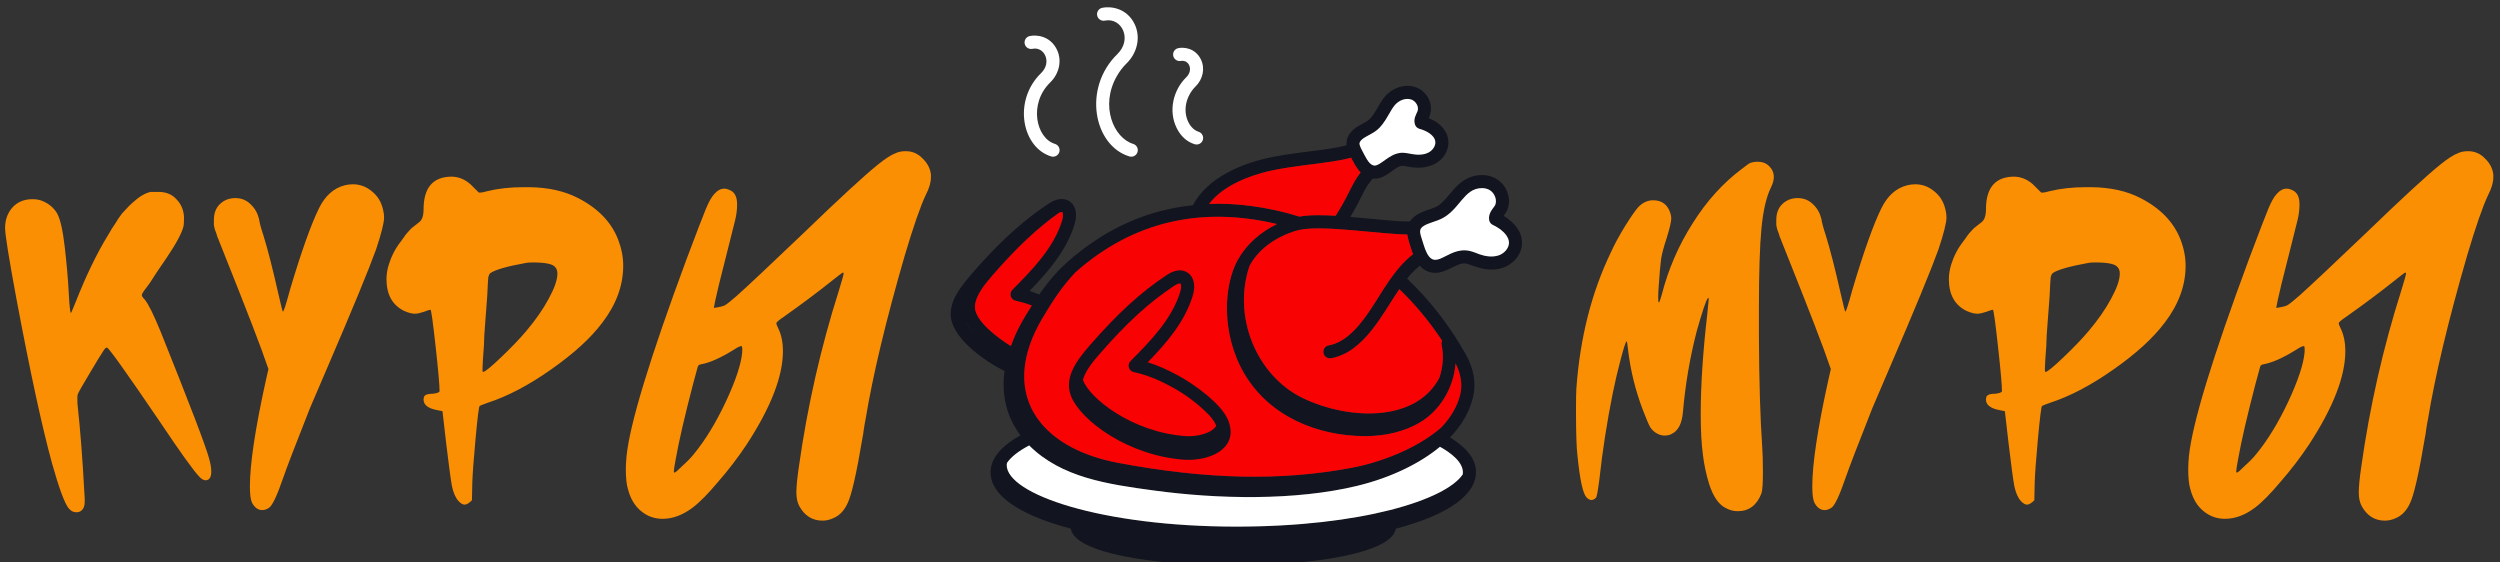 <?xml version="1.0" encoding="UTF-8"?> <svg xmlns="http://www.w3.org/2000/svg" width="200" height="45" viewBox="0 0 200 45" fill="none"><rect x="0" y="0" width="200" height="45" fill="#333333" stroke="none"/><g clip-path="url(#clip0_19_10)"><path d="M120.288 17.267C120.296 17.257 120.303 17.248 120.31 17.239C120.358 17.175 120.406 17.111 120.451 17.042C120.717 16.628 120.791 16.114 120.658 15.596C120.229 13.918 118.219 13.522 116.849 14.614C116.493 14.901 116.221 15.231 115.957 15.549C115.014 16.69 114.878 16.53 113.962 16.889C113.499 17.059 113.07 17.302 112.8 17.711C111.611 17.727 111.012 17.603 108.025 17.354C109.117 15.541 109.021 15.201 109.824 14.287C110.422 14.347 110.881 14.041 111.356 13.692C112.034 13.192 112.08 13.217 112.81 13.36C115.888 13.896 117.105 10.578 114.3 9.451C114.816 8.365 114.136 7.267 113.226 6.968C112.411 6.695 111.442 6.988 110.815 7.701C110.554 8.003 110.37 8.327 110.193 8.64C109.581 9.72 109.434 9.639 108.717 10.053C108.099 10.409 107.662 10.913 107.73 11.623C106.126 12.054 103.426 12.165 101.216 12.684C99.566 13.08 96.648 14.088 95.433 16.418C91.801 16.801 88.473 18.227 85.338 21.007C84.693 21.579 83.92 22.431 83.137 23.56C82.88 23.459 82.622 23.352 82.366 23.273C83.773 21.828 85.309 20.083 85.962 17.96C86.47 16.3 85.296 15.551 84.233 16.098C84.101 16.156 83.975 16.236 83.839 16.324C81.251 18.046 79.311 20.102 77.747 21.894C76.999 22.789 76.09 23.823 76.055 25.067C75.993 26.955 78.687 28.839 80.365 29.685C80.08 31.625 80.573 33.409 81.632 34.828C80.323 35.553 79.028 36.674 79.275 38.144C79.567 39.952 82.09 41.346 85.666 42.293C86.237 46.211 111.065 46.211 111.662 42.3C113.735 41.751 117.081 40.621 117.906 38.635C118.518 37.079 117.435 35.861 116 34.997C116.87 34.097 117.545 33.028 117.841 31.785C118.11 30.653 117.906 29.48 117.236 28.302C115.956 26.031 114.346 23.965 112.568 22.289C112.826 21.97 113.048 21.7 113.585 21.258C113.929 21.641 114.342 21.828 114.813 21.828C115.747 21.828 116.542 21.034 117.183 21.071C117.651 21.091 118.82 21.893 120.229 21.42C121.092 21.126 121.709 20.368 121.761 19.535C121.762 19.533 121.762 19.531 121.762 19.53C121.809 18.672 121.266 17.849 120.288 17.267ZM108.823 11.31C108.902 11.19 109.034 11.079 109.24 10.96C110.005 10.514 110.341 10.5 111.104 9.156C111.106 9.152 111.108 9.148 111.111 9.143C111.268 8.867 111.416 8.606 111.604 8.389C111.941 8.006 112.471 7.819 112.897 7.961C113.258 8.08 113.55 8.541 113.395 8.91C113.309 9.135 113.036 9.519 113.204 9.981C113.262 10.141 113.395 10.263 113.56 10.307C114.105 10.453 114.762 10.807 114.823 11.325C114.863 11.639 114.643 12.002 114.302 12.19C113.882 12.421 113.356 12.392 112.991 12.329C112.307 12.196 112.178 12.211 112.001 12.234C111.087 12.343 110.425 13.29 109.923 13.245C109.919 13.245 109.819 13.211 109.815 13.211C109.465 13.082 109.184 12.439 109.009 12.116C109.004 12.108 109 12.1 108.996 12.092C108.941 11.989 108.884 11.883 108.834 11.762C108.716 11.502 108.757 11.407 108.823 11.31ZM101.457 13.703C103.592 13.2 106.423 13.079 108.088 12.614C108.25 12.918 108.51 13.453 108.851 13.796C108.127 14.696 107.891 15.663 106.849 17.262C106.032 17.207 104.759 17.173 103.953 17.328C101.466 16.546 98.808 16.22 96.727 16.314C97.904 14.761 100.136 14.02 101.457 13.703ZM84.972 16.973C85.043 17.012 85.073 17.289 84.962 17.653C84.284 19.856 82.533 21.622 80.988 23.18C80.698 23.471 80.844 23.973 81.248 24.06C81.685 24.155 82.114 24.28 82.546 24.439C81.835 25.557 81.306 26.465 80.871 27.683C79.884 27.078 77.95 25.664 77.995 24.522C78.025 23.624 78.87 22.644 79.43 21.994C81.381 19.765 82.962 18.279 84.708 17.032C84.807 16.985 84.884 16.965 84.929 16.965C84.949 16.965 84.963 16.968 84.972 16.973ZM77.221 25.645C77.383 25.972 77.616 26.306 77.923 26.649C77.686 26.389 77.444 26.131 77.221 25.645ZM117.021 37.947C115.673 39.985 108.921 42.129 98.914 42.129C88.084 42.129 80.537 39.532 80.537 37.202C80.537 37.147 80.548 37.09 80.559 37.034C80.559 37.033 80.559 37.033 80.559 37.032C80.879 36.56 81.478 36.084 82.334 35.635C84.914 38.215 88.66 38.743 92.295 39.237C97.426 39.935 103.612 40.065 108.565 38.87C111.45 38.172 113.725 36.967 115.197 35.742C116.027 36.203 117.157 37.009 117.021 37.947ZM116.822 31.543C116.596 32.491 116.076 33.379 115.302 34.197C113.258 35.971 110.257 37.03 108.102 37.43C102.472 38.487 96.544 38.359 89.448 37.029C83.004 35.814 79.919 31.357 83.371 25.498C84.121 24.228 84.964 22.901 86.037 21.788C90.654 17.692 96.125 16.489 102.162 17.923C100.861 18.55 99.741 19.51 99.032 20.771C97.91 22.759 97.638 26.668 99.563 29.923C101.558 33.298 105.377 34.891 109.238 34.891C110.957 34.891 112.446 34.462 113.504 33.849C115.192 32.889 116.287 31.046 116.448 29.077C116.873 29.927 117.009 30.757 116.822 31.543ZM109.693 24.684C108.877 25.921 107.754 27.374 106.298 27.632C105.723 27.734 105.721 28.574 106.32 28.658C106.343 28.661 106.365 28.671 106.389 28.671C106.419 28.671 106.45 28.668 106.481 28.662C109.13 28.193 110.614 25.072 111.946 23.134C113.196 24.327 114.356 25.725 115.368 27.254C115.325 27.351 115.302 27.458 115.325 27.569C115.511 28.472 115.443 29.375 115.139 30.246C113.223 33.834 107.834 33.578 104.232 31.852C100.496 30.038 98.594 25.317 99.956 21.29C101.2 18.912 104.12 18.341 104.041 18.379C105.932 18.001 110.475 18.745 112.579 18.758C112.627 19.133 112.949 20.088 113.044 20.334C111.542 21.51 110.666 23.22 109.693 24.684ZM119.893 20.429C119.335 20.616 118.731 20.478 118.32 20.328C117.944 20.184 117.605 20.041 117.233 20.025C115.504 19.962 114.636 22.077 113.87 19.514C113.554 18.433 113.263 18.215 114.67 17.749C114.856 17.687 115.043 17.624 115.22 17.544C116.775 16.855 117.065 15.05 118.556 15.05C118.771 15.05 118.977 15.098 119.153 15.194C119.587 15.431 119.824 16.083 119.574 16.471C119.417 16.712 119.042 17.077 119.132 17.607C119.161 17.776 119.27 17.92 119.425 17.993C120.072 18.297 120.75 18.844 120.716 19.471C120.69 19.873 120.343 20.276 119.893 20.429Z" fill="#12151F"></path><path d="M116.822 31.543C116.596 32.491 116.076 33.379 115.302 34.197C113.258 35.971 110.257 37.03 108.102 37.43C102.472 38.487 96.544 38.359 89.448 37.029C83.004 35.814 79.919 31.357 83.371 25.498C84.121 24.228 84.964 22.901 86.037 21.788C90.654 17.692 96.125 16.489 102.162 17.923C100.861 18.55 99.741 19.51 99.032 20.771C97.91 22.759 97.638 26.668 99.563 29.923C101.558 33.298 105.377 34.891 109.238 34.891C110.957 34.891 112.446 34.462 113.504 33.849C115.192 32.889 116.287 31.046 116.448 29.077C116.873 29.927 117.009 30.757 116.822 31.543Z" fill="#F90203"></path><path d="M109.693 24.684C108.877 25.921 107.754 27.374 106.298 27.632C105.723 27.734 105.721 28.574 106.32 28.658C106.343 28.661 106.365 28.671 106.389 28.671C106.419 28.671 106.45 28.668 106.481 28.662C109.13 28.193 110.614 25.072 111.946 23.134C113.196 24.327 114.356 25.725 115.368 27.254C115.325 27.351 115.302 27.458 115.325 27.569C115.511 28.472 115.443 29.375 115.139 30.246C113.223 33.834 107.834 33.578 104.232 31.852C100.496 30.038 98.594 25.317 99.956 21.29C101.2 18.912 104.12 18.341 104.041 18.379C105.932 18.001 110.475 18.745 112.579 18.758C112.627 19.133 112.949 20.088 113.044 20.334C111.542 21.51 110.666 23.22 109.693 24.684Z" fill="#F90203"></path><path d="M101.457 13.703C103.592 13.2 106.423 13.079 108.088 12.614C108.25 12.918 108.51 13.453 108.851 13.796C108.127 14.696 107.891 15.663 106.849 17.262C106.032 17.207 104.759 17.173 103.953 17.328C101.466 16.546 98.808 16.22 96.727 16.314C97.904 14.761 100.136 14.02 101.457 13.703Z" fill="#F90203"></path><path d="M84.972 16.973C85.043 17.012 85.073 17.289 84.962 17.653C84.284 19.856 82.533 21.622 80.988 23.18C80.698 23.471 80.844 23.973 81.248 24.06C81.685 24.155 82.114 24.28 82.546 24.439C81.835 25.557 81.306 26.465 80.871 27.683C79.884 27.078 77.95 25.664 77.995 24.522C78.025 23.624 78.87 22.644 79.43 21.994C81.381 19.765 82.962 18.279 84.708 17.032C84.807 16.985 84.884 16.965 84.929 16.965C84.949 16.965 84.963 16.968 84.972 16.973Z" fill="#F90203"></path><path d="M119.893 20.429C119.335 20.616 118.731 20.478 118.32 20.328C117.944 20.184 117.605 20.041 117.233 20.025C115.504 19.962 114.636 22.077 113.87 19.514C113.554 18.433 113.263 18.215 114.67 17.749C114.856 17.687 115.043 17.624 115.22 17.544C116.775 16.855 117.065 15.05 118.556 15.05C118.771 15.05 118.977 15.098 119.153 15.194C119.587 15.431 119.824 16.083 119.574 16.471C119.417 16.712 119.042 17.077 119.132 17.607C119.161 17.776 119.27 17.92 119.425 17.993C120.072 18.297 120.75 18.844 120.716 19.471C120.69 19.873 120.343 20.276 119.893 20.429Z" fill="white"></path><path d="M108.823 11.31C108.902 11.19 109.034 11.079 109.24 10.96C110.005 10.514 110.341 10.5 111.104 9.156L111.111 9.143C111.268 8.867 111.416 8.606 111.604 8.389C111.941 8.006 112.471 7.819 112.897 7.961C113.258 8.08 113.55 8.541 113.395 8.91C113.309 9.135 113.036 9.519 113.204 9.981C113.262 10.141 113.395 10.263 113.56 10.307C114.105 10.453 114.762 10.807 114.823 11.325C114.863 11.639 114.643 12.002 114.302 12.19C113.882 12.421 113.356 12.392 112.991 12.329C112.307 12.196 112.178 12.211 112.001 12.234C111.087 12.343 110.425 13.29 109.923 13.245C109.919 13.245 109.819 13.211 109.815 13.211C109.465 13.082 109.184 12.439 109.009 12.116L108.996 12.092C108.941 11.989 108.884 11.883 108.834 11.762C108.716 11.502 108.757 11.407 108.823 11.31Z" fill="white"></path><path d="M117.021 37.947C115.673 39.985 108.921 42.129 98.914 42.129C88.084 42.129 80.537 39.532 80.537 37.202C80.537 37.147 80.548 37.09 80.559 37.034L80.559 37.032C80.879 36.56 81.478 36.084 82.334 35.635C84.914 38.215 88.66 38.743 92.295 39.237C97.426 39.935 103.612 40.065 108.565 38.87C111.45 38.172 113.725 36.967 115.197 35.742C116.027 36.203 117.157 37.009 117.021 37.947Z" fill="white"></path><path d="M90.35 12.514C90.619 12.597 90.918 12.445 91.002 12.164C91.086 11.887 90.929 11.596 90.653 11.512C89.096 11.04 87.984 8.473 89.346 6.092C89.568 5.702 89.829 5.36 90.122 5.075C91.004 4.213 91.265 2.949 90.769 1.927C90.119 0.59 88.787 0.493 88.171 0.626C87.891 0.688 87.715 0.964 87.774 1.245C87.834 1.526 88.112 1.71 88.392 1.649C89.732 1.379 90.613 3.134 89.391 4.325C86.587 7.061 87.505 11.654 90.35 12.514Z" fill="white"></path><path d="M98.367 33.96C98.367 33.96 98.367 33.96 98.367 33.96C98.329 33.822 98.282 33.68 98.214 33.529C97.645 32.26 95.562 30.749 94.209 30.018C93.349 29.553 92.583 29.22 91.819 28.981C93.269 27.492 94.758 25.801 95.418 23.669C95.685 22.806 95.499 22.078 94.932 21.767C94.251 21.393 93.53 21.875 93.293 22.033C91.231 23.407 89.411 25.072 87.207 27.6C86.126 28.839 85.078 30.222 85.705 31.742C86.476 33.621 90.222 36.472 94.782 36.781C96.818 36.883 98.898 35.909 98.367 33.961C98.367 33.961 98.367 33.96 98.367 33.96ZM87.996 28.288C90.135 25.834 91.894 24.224 93.873 22.904C94.165 22.71 94.314 22.676 94.381 22.676C94.41 22.676 94.425 22.683 94.429 22.684C94.499 22.723 94.529 22.999 94.417 23.36C93.738 25.56 91.986 27.328 90.441 28.889C90.306 29.024 90.257 29.222 90.311 29.405C90.365 29.588 90.515 29.727 90.701 29.768C91.693 29.984 92.592 30.335 93.711 30.939C94.726 31.487 95.655 32.165 96.472 32.953C96.827 33.294 97.127 33.617 97.299 34.059C96.982 34.636 95.829 34.951 94.854 34.89C90.514 34.582 87.102 31.797 86.634 30.381C86.852 29.606 87.523 28.83 87.996 28.288Z" fill="#12151F"></path><path d="M84.093 12.514C84.362 12.597 84.66 12.445 84.745 12.164C84.829 11.887 84.672 11.596 84.396 11.512C82.891 11.057 82.266 8.304 84.02 6.592C84.754 5.877 84.968 4.824 84.555 3.974C84.01 2.85 82.892 2.769 82.374 2.884C82.092 2.947 81.915 3.226 81.977 3.508C82.038 3.79 82.317 3.965 82.601 3.906C83.523 3.704 84.192 4.963 83.29 5.843C80.987 8.092 81.788 11.817 84.093 12.514Z" fill="white"></path><path d="M94.135 10.245C94.462 10.905 94.96 11.352 95.577 11.539C95.846 11.623 96.145 11.471 96.229 11.19C96.313 10.913 96.156 10.621 95.88 10.537C95.053 10.287 94.422 8.856 95.194 7.506C95.322 7.282 95.472 7.086 95.638 6.924C96.242 6.334 96.417 5.465 96.075 4.76C95.621 3.826 94.687 3.758 94.254 3.853C93.976 3.915 93.802 4.188 93.859 4.468C93.916 4.747 94.195 4.928 94.472 4.876C95.134 4.763 95.488 5.606 94.907 6.175C93.857 7.197 93.453 8.866 94.135 10.245Z" fill="white"></path><path d="M0.407 18.233C0.407 17.593 0.601 17.05 0.989 16.604C1.396 16.158 1.93 15.935 2.589 15.935C2.938 15.935 3.229 15.993 3.462 16.109C3.947 16.323 4.315 16.642 4.567 17.069C4.819 17.515 5.023 18.407 5.178 19.745C5.333 21.084 5.44 22.305 5.498 23.411C5.556 24.497 5.615 25.04 5.673 25.04C5.692 25.04 5.818 24.749 6.051 24.167C6.885 22.053 7.748 20.269 8.64 18.815C8.718 18.698 8.815 18.533 8.931 18.32C9.067 18.107 9.164 17.961 9.222 17.884C9.28 17.787 9.358 17.661 9.455 17.506C9.571 17.331 9.668 17.195 9.746 17.098C9.843 17.001 9.959 16.875 10.095 16.72C10.23 16.565 10.386 16.41 10.56 16.255C11.103 15.75 11.598 15.45 12.044 15.353C12.063 15.353 12.102 15.353 12.16 15.353C12.238 15.353 12.325 15.353 12.422 15.353C12.538 15.353 12.626 15.353 12.684 15.353C13.285 15.353 13.76 15.547 14.109 15.935C14.478 16.303 14.681 16.768 14.72 17.331C14.72 17.699 14.71 17.942 14.691 18.058C14.575 18.601 14.109 19.474 13.295 20.676C12.655 21.607 12.315 22.111 12.277 22.189C12.141 22.422 11.947 22.703 11.695 23.033C11.462 23.324 11.346 23.518 11.346 23.615C11.346 23.692 11.423 23.808 11.578 23.964C11.869 24.313 12.296 25.176 12.858 26.553C15.186 32.352 16.475 35.726 16.727 36.676C16.844 37.084 16.902 37.433 16.902 37.724C16.902 38.189 16.747 38.422 16.436 38.422C16.281 38.422 16.107 38.315 15.913 38.102C15.428 37.578 14.4 36.143 12.829 33.796C10.114 29.801 8.689 27.804 8.553 27.804C8.475 27.804 8.388 27.881 8.291 28.036C8.155 28.23 7.787 28.831 7.186 29.84C6.584 30.849 6.264 31.411 6.226 31.527C6.187 31.644 6.177 31.896 6.196 32.284C6.429 34.436 6.613 36.822 6.749 39.44C6.769 39.634 6.778 39.847 6.778 40.08C6.778 40.274 6.759 40.429 6.72 40.545C6.604 40.836 6.4 40.982 6.109 40.982C5.857 40.982 5.644 40.865 5.469 40.633C5.139 40.187 4.703 38.994 4.16 37.055C3.365 34.165 2.415 29.772 1.309 23.876C0.708 20.638 0.407 18.756 0.407 18.233ZM27.556 14.829C27.788 14.771 28.011 14.742 28.225 14.742C28.787 14.742 29.291 14.926 29.737 15.295C30.203 15.663 30.503 16.148 30.639 16.749C30.697 16.962 30.727 17.176 30.727 17.389C30.727 17.816 30.513 18.669 30.087 19.949C29.524 21.52 28.196 24.739 26.101 29.607L24.792 32.662C23.628 35.61 22.92 37.452 22.668 38.189C22.164 39.663 21.776 40.478 21.505 40.633C21.33 40.749 21.156 40.807 20.981 40.807C20.651 40.807 20.38 40.613 20.166 40.225C20.05 39.993 19.992 39.556 19.992 38.916C19.992 37.113 20.419 34.281 21.272 30.422L21.476 29.52L21.359 29.2C20.952 27.959 19.74 24.817 17.723 19.775C17.684 19.658 17.626 19.513 17.548 19.338C17.49 19.164 17.442 19.047 17.403 18.989C17.383 18.912 17.354 18.815 17.316 18.698C17.277 18.582 17.248 18.504 17.228 18.465C17.209 18.427 17.189 18.369 17.17 18.291C17.151 18.213 17.141 18.165 17.141 18.145C17.141 18.107 17.131 18.058 17.112 18C17.112 17.922 17.112 17.855 17.112 17.796C17.112 17.738 17.112 17.67 17.112 17.593C17.112 17.05 17.277 16.623 17.607 16.313C17.936 16.003 18.343 15.847 18.828 15.847C19.313 15.847 19.72 16.012 20.05 16.342C20.38 16.652 20.603 17.04 20.719 17.506C20.758 17.796 20.874 18.233 21.068 18.815C21.417 19.939 21.815 21.491 22.261 23.469C22.474 24.4 22.591 24.875 22.61 24.895L22.639 24.924C22.697 24.924 22.882 24.352 23.192 23.207C24.103 20.143 24.879 17.961 25.519 16.662C26.004 15.673 26.683 15.062 27.556 14.829ZM44.417 21.375C44.242 21.122 43.651 20.996 42.642 20.996C42.39 20.996 42.216 21.006 42.119 21.026C40.606 21.297 39.646 21.569 39.239 21.84C39.161 21.898 39.103 22.015 39.064 22.189C39.045 22.344 39.016 22.849 38.977 23.702C38.958 24.032 38.909 24.672 38.831 25.622C38.754 26.572 38.715 27.241 38.715 27.629C38.715 27.648 38.705 27.784 38.686 28.036C38.667 28.269 38.647 28.541 38.628 28.851C38.608 29.142 38.599 29.365 38.599 29.52C38.599 29.656 38.608 29.733 38.628 29.753H38.657C38.793 29.753 39.268 29.365 40.082 28.589C40.897 27.813 41.566 27.115 42.09 26.495C42.846 25.602 43.447 24.739 43.893 23.905C44.359 23.052 44.592 22.383 44.592 21.898C44.592 21.666 44.533 21.491 44.417 21.375ZM33.886 16.749C33.886 15.004 34.642 14.131 36.155 14.131C36.795 14.15 37.358 14.422 37.842 14.945L38.279 15.382C38.337 15.44 38.57 15.411 38.977 15.295C39.85 15.081 40.819 14.975 41.886 14.975H42.352C43.864 14.994 45.164 15.285 46.25 15.847C47.84 16.662 48.907 17.767 49.45 19.164C49.721 19.862 49.857 20.56 49.857 21.258C49.857 22.829 49.304 24.342 48.199 25.796C47.268 27.038 45.901 28.288 44.097 29.549C42.313 30.81 40.616 31.702 39.006 32.225C38.618 32.361 38.405 32.449 38.366 32.487C38.308 32.545 38.201 33.408 38.046 35.076C37.891 36.744 37.804 37.937 37.784 38.655L37.755 40.022C37.522 40.255 37.328 40.371 37.173 40.371C37.018 40.371 36.853 40.274 36.679 40.08C36.446 39.828 36.272 39.43 36.155 38.887C36.058 38.364 35.903 37.21 35.69 35.425L35.399 32.895L34.962 32.807C34.245 32.672 33.886 32.39 33.886 31.964C33.886 31.789 33.934 31.673 34.032 31.615C34.148 31.537 34.352 31.498 34.642 31.498C34.972 31.459 35.147 31.392 35.166 31.295C35.166 30.81 35.059 29.607 34.846 27.687C34.633 25.748 34.497 24.778 34.439 24.778C34.381 24.778 34.196 24.836 33.886 24.953C33.595 25.05 33.362 25.098 33.188 25.098C32.955 25.098 32.664 25.021 32.315 24.866C31.384 24.4 30.919 23.556 30.919 22.335C30.919 21.966 30.977 21.588 31.093 21.2C31.307 20.502 31.627 19.881 32.053 19.338C32.092 19.28 32.17 19.173 32.286 19.018C32.402 18.844 32.48 18.737 32.519 18.698C32.577 18.64 32.654 18.553 32.752 18.436C32.868 18.301 32.984 18.194 33.101 18.116C33.217 18.019 33.353 17.913 33.508 17.796C33.76 17.622 33.886 17.273 33.886 16.749ZM59.376 28.182C59.395 27.852 59.376 27.687 59.317 27.687C59.201 27.687 58.997 27.784 58.706 27.978C57.64 28.638 56.767 29.026 56.088 29.142C55.953 29.161 55.865 29.219 55.827 29.316C55.807 29.394 55.681 29.859 55.448 30.713C54.77 33.312 54.304 35.328 54.052 36.764C53.955 37.268 53.907 37.588 53.907 37.724C53.907 37.782 53.926 37.811 53.965 37.811C54.023 37.811 54.236 37.627 54.605 37.258C54.992 36.909 55.293 36.599 55.507 36.327C56.418 35.222 57.271 33.825 58.066 32.138C58.862 30.431 59.298 29.113 59.376 28.182ZM71.681 12.24C71.894 12.143 72.156 12.095 72.466 12.095C72.99 12.095 73.436 12.289 73.805 12.676C74.192 13.045 74.416 13.472 74.474 13.956V14.189C74.474 14.596 74.338 15.062 74.067 15.585C73.64 16.478 73.077 18.097 72.379 20.444C70.867 25.661 69.819 30.044 69.237 33.593C69.237 33.612 69.218 33.709 69.179 33.884C69.16 34.039 69.131 34.223 69.092 34.436C69.073 34.63 69.043 34.815 69.005 34.989C68.52 37.898 68.112 39.673 67.783 40.313C67.511 40.875 67.143 41.253 66.677 41.447C66.386 41.583 66.096 41.651 65.805 41.651C64.99 41.651 64.37 41.263 63.943 40.487C63.788 40.196 63.71 39.828 63.71 39.382C63.71 38.936 63.778 38.247 63.914 37.316C64.593 32.507 65.659 27.813 67.114 23.236C67.366 22.422 67.492 21.966 67.492 21.869C67.492 21.83 67.472 21.811 67.434 21.811H67.405C67.385 21.811 67.046 22.073 66.386 22.596C65.339 23.43 64.117 24.342 62.721 25.331C62.314 25.602 62.11 25.777 62.11 25.855C62.11 25.932 62.159 26.068 62.256 26.262C62.508 26.766 62.634 27.377 62.634 28.095C62.634 30.111 61.664 32.604 59.725 35.571C59.026 36.618 58.27 37.607 57.456 38.538C56.66 39.489 55.982 40.177 55.419 40.604C54.624 41.205 53.819 41.505 53.005 41.505C52.345 41.505 51.763 41.292 51.259 40.865C50.774 40.458 50.435 39.886 50.241 39.149C50.125 38.781 50.066 38.238 50.066 37.52C50.066 37.248 50.086 36.899 50.125 36.473C50.396 33.874 51.996 28.628 54.925 20.735C55.72 18.621 56.234 17.282 56.467 16.72C56.699 16.158 56.922 15.76 57.136 15.527C57.388 15.236 57.659 15.091 57.95 15.091C58.086 15.091 58.251 15.139 58.445 15.236C58.794 15.411 58.968 15.779 58.968 16.342C58.968 16.749 58.92 17.156 58.823 17.564C58.803 17.641 58.648 18.262 58.357 19.425C58.066 20.589 57.785 21.704 57.514 22.771C57.262 23.838 57.126 24.458 57.106 24.633C57.533 24.575 57.824 24.507 57.979 24.429C58.154 24.332 58.483 24.07 58.968 23.644C59.919 22.79 61.693 21.122 64.292 18.64C67.123 15.905 69.102 14.082 70.227 13.171C70.828 12.686 71.312 12.376 71.681 12.24Z" fill="#FB8F04"></path><path d="M140.044 13.025C140.218 12.967 140.393 12.938 140.568 12.938C140.897 12.938 141.159 13.006 141.353 13.142C141.721 13.413 141.906 13.753 141.906 14.16C141.906 14.412 141.828 14.693 141.673 15.004C141.304 15.76 141.052 16.846 140.917 18.262C140.781 19.658 140.713 21.821 140.713 24.749V26.931C140.732 30.558 140.82 33.486 140.975 35.716C141.014 36.24 141.033 36.928 141.033 37.782C141.033 38.674 140.994 39.236 140.917 39.469C140.548 40.419 139.918 40.895 139.026 40.895C138.696 40.895 138.386 40.817 138.095 40.662C137.513 40.39 137.057 39.741 136.728 38.713C136.495 37.956 136.33 37.181 136.233 36.386C136.117 35.513 136.058 34.427 136.058 33.127C136.058 30.819 136.233 28.153 136.582 25.127C136.66 24.352 136.698 23.954 136.698 23.935C136.698 23.818 136.669 23.799 136.611 23.876C136.475 24.051 136.184 24.924 135.738 26.495C135.195 28.589 134.827 30.752 134.633 32.982C134.555 33.874 134.264 34.446 133.76 34.698C133.605 34.795 133.411 34.844 133.178 34.844C132.965 34.844 132.771 34.795 132.597 34.698C132.364 34.582 132.17 34.407 132.015 34.175C131.879 33.922 131.685 33.467 131.433 32.807C130.832 31.236 130.434 29.617 130.24 27.949C130.201 27.523 130.163 27.309 130.124 27.309C130.066 27.309 129.911 27.784 129.658 28.735C129.406 29.685 129.193 30.596 129.018 31.469C128.553 33.777 128.194 36.095 127.942 38.422C127.826 39.295 127.738 39.76 127.68 39.818C127.428 40.07 127.176 40.061 126.924 39.789C126.633 39.498 126.391 38.383 126.197 36.444C126.119 35.843 126.08 34.621 126.08 32.778C126.08 31.925 126.09 31.363 126.109 31.091C126.4 27.038 127.321 23.401 128.873 20.182C129.164 19.542 129.542 18.844 130.008 18.087C130.492 17.311 130.851 16.798 131.084 16.546C131.433 16.196 131.821 16.022 132.248 16.022C132.965 16.022 133.431 16.381 133.644 17.098C133.683 17.253 133.702 17.379 133.702 17.476C133.702 17.729 133.576 18.262 133.324 19.076C133.111 19.716 132.965 20.259 132.888 20.706C132.829 21.151 132.761 21.937 132.684 23.062C132.664 23.295 132.655 23.556 132.655 23.847C132.655 24.08 132.674 24.196 132.713 24.196C132.752 24.196 132.829 23.983 132.946 23.556C133.469 21.52 134.294 19.619 135.418 17.855C136.543 16.07 137.862 14.616 139.375 13.491C139.743 13.2 139.966 13.045 140.044 13.025ZM152.547 14.829C152.779 14.771 153.002 14.742 153.216 14.742C153.778 14.742 154.282 14.926 154.728 15.295C155.194 15.663 155.494 16.148 155.63 16.749C155.688 16.962 155.718 17.176 155.718 17.389C155.718 17.816 155.504 18.669 155.078 19.949C154.515 21.52 153.187 24.739 151.092 29.607L149.783 32.662C148.619 35.61 147.911 37.452 147.659 38.189C147.155 39.663 146.767 40.478 146.496 40.633C146.321 40.749 146.147 40.807 145.972 40.807C145.642 40.807 145.371 40.613 145.158 40.225C145.041 39.993 144.983 39.556 144.983 38.916C144.983 37.113 145.41 34.281 146.263 30.422L146.467 29.52L146.35 29.2C145.943 27.959 144.731 24.817 142.714 19.775C142.675 19.658 142.617 19.513 142.539 19.338C142.481 19.164 142.433 19.047 142.394 18.989C142.374 18.912 142.345 18.815 142.307 18.698C142.268 18.582 142.239 18.504 142.219 18.465C142.2 18.427 142.181 18.369 142.161 18.291C142.142 18.213 142.132 18.165 142.132 18.145C142.132 18.107 142.122 18.058 142.103 18C142.103 17.922 142.103 17.855 142.103 17.796C142.103 17.738 142.103 17.67 142.103 17.593C142.103 17.05 142.268 16.623 142.598 16.313C142.927 16.003 143.334 15.847 143.819 15.847C144.304 15.847 144.711 16.012 145.041 16.342C145.371 16.652 145.594 17.04 145.71 17.506C145.749 17.796 145.865 18.233 146.059 18.815C146.408 19.939 146.806 21.491 147.252 23.469C147.465 24.4 147.582 24.875 147.601 24.895L147.63 24.924C147.688 24.924 147.873 24.352 148.183 23.207C149.094 20.143 149.87 17.961 150.51 16.662C150.995 15.673 151.674 15.062 152.547 14.829ZM169.408 21.375C169.233 21.122 168.642 20.996 167.633 20.996C167.381 20.996 167.207 21.006 167.11 21.026C165.597 21.297 164.637 21.569 164.23 21.84C164.152 21.898 164.094 22.015 164.055 22.189C164.036 22.344 164.007 22.849 163.968 23.702C163.949 24.032 163.9 24.672 163.823 25.622C163.745 26.572 163.706 27.241 163.706 27.629C163.706 27.648 163.696 27.784 163.677 28.036C163.658 28.269 163.638 28.541 163.619 28.851C163.599 29.142 163.59 29.365 163.59 29.52C163.59 29.656 163.599 29.733 163.619 29.753H163.648C163.784 29.753 164.259 29.365 165.073 28.589C165.888 27.813 166.557 27.115 167.081 26.495C167.837 25.602 168.438 24.739 168.884 23.905C169.35 23.052 169.583 22.383 169.583 21.898C169.583 21.666 169.524 21.491 169.408 21.375ZM158.877 16.749C158.877 15.004 159.633 14.131 161.146 14.131C161.786 14.15 162.349 14.422 162.833 14.945L163.27 15.382C163.328 15.44 163.561 15.411 163.968 15.295C164.841 15.081 165.81 14.975 166.877 14.975H167.343C168.855 14.994 170.155 15.285 171.241 15.847C172.831 16.662 173.898 17.767 174.441 19.164C174.712 19.862 174.848 20.56 174.848 21.258C174.848 22.829 174.295 24.342 173.19 25.796C172.259 27.038 170.892 28.288 169.088 29.549C167.304 30.81 165.607 31.702 163.997 32.225C163.609 32.361 163.396 32.449 163.357 32.487C163.299 32.545 163.192 33.408 163.037 35.076C162.882 36.744 162.795 37.937 162.775 38.655L162.746 40.022C162.513 40.255 162.319 40.371 162.164 40.371C162.009 40.371 161.844 40.274 161.67 40.08C161.437 39.828 161.263 39.43 161.146 38.887C161.049 38.364 160.894 37.21 160.681 35.425L160.39 32.895L159.953 32.807C159.236 32.672 158.877 32.39 158.877 31.964C158.877 31.789 158.926 31.673 159.023 31.615C159.139 31.537 159.343 31.498 159.633 31.498C159.963 31.459 160.138 31.392 160.157 31.295C160.157 30.81 160.05 29.607 159.837 27.687C159.624 25.748 159.488 24.778 159.43 24.778C159.372 24.778 159.187 24.836 158.877 24.953C158.586 25.05 158.353 25.098 158.179 25.098C157.946 25.098 157.655 25.021 157.306 24.866C156.375 24.4 155.91 23.556 155.91 22.335C155.91 21.966 155.968 21.588 156.084 21.2C156.298 20.502 156.618 19.881 157.044 19.338C157.083 19.28 157.161 19.173 157.277 19.018C157.393 18.844 157.471 18.737 157.51 18.698C157.568 18.64 157.646 18.553 157.743 18.436C157.859 18.301 157.975 18.194 158.092 18.116C158.208 18.019 158.344 17.913 158.499 17.796C158.751 17.622 158.877 17.273 158.877 16.749ZM184.367 28.182C184.386 27.852 184.367 27.687 184.308 27.687C184.192 27.687 183.988 27.784 183.698 27.978C182.631 28.638 181.758 29.026 181.079 29.142C180.944 29.161 180.856 29.219 180.818 29.316C180.798 29.394 180.672 29.859 180.439 30.713C179.761 33.312 179.295 35.328 179.043 36.764C178.946 37.268 178.898 37.588 178.898 37.724C178.898 37.782 178.917 37.811 178.956 37.811C179.014 37.811 179.227 37.627 179.596 37.258C179.984 36.909 180.284 36.599 180.498 36.327C181.409 35.222 182.262 33.825 183.058 32.138C183.853 30.431 184.289 29.113 184.367 28.182ZM196.672 12.24C196.885 12.143 197.147 12.095 197.458 12.095C197.981 12.095 198.427 12.289 198.796 12.676C199.184 13.045 199.407 13.472 199.465 13.956V14.189C199.465 14.596 199.329 15.062 199.058 15.585C198.631 16.478 198.068 18.097 197.37 20.444C195.858 25.661 194.81 30.044 194.228 33.593C194.228 33.612 194.209 33.709 194.17 33.884C194.151 34.039 194.122 34.223 194.083 34.436C194.064 34.63 194.034 34.815 193.996 34.989C193.511 37.898 193.104 39.673 192.774 40.313C192.502 40.875 192.134 41.253 191.668 41.447C191.378 41.583 191.087 41.651 190.796 41.651C189.981 41.651 189.361 41.263 188.934 40.487C188.779 40.196 188.701 39.828 188.701 39.382C188.701 38.936 188.769 38.247 188.905 37.316C189.584 32.507 190.65 27.813 192.105 23.236C192.357 22.422 192.483 21.966 192.483 21.869C192.483 21.83 192.464 21.811 192.425 21.811H192.396C192.376 21.811 192.037 22.073 191.378 22.596C190.33 23.43 189.108 24.342 187.712 25.331C187.305 25.602 187.101 25.777 187.101 25.855C187.101 25.932 187.15 26.068 187.247 26.262C187.499 26.766 187.625 27.377 187.625 28.095C187.625 30.111 186.655 32.604 184.716 35.571C184.018 36.618 183.261 37.607 182.447 38.538C181.651 39.489 180.973 40.177 180.41 40.604C179.615 41.205 178.81 41.505 177.996 41.505C177.336 41.505 176.754 41.292 176.25 40.865C175.765 40.458 175.426 39.886 175.232 39.149C175.116 38.781 175.058 38.238 175.058 37.52C175.058 37.248 175.077 36.899 175.116 36.473C175.387 33.874 176.987 28.628 179.916 20.735C180.711 18.621 181.225 17.282 181.458 16.72C181.69 16.158 181.913 15.76 182.127 15.527C182.379 15.236 182.65 15.091 182.941 15.091C183.077 15.091 183.242 15.139 183.436 15.236C183.785 15.411 183.959 15.779 183.959 16.342C183.959 16.749 183.911 17.156 183.814 17.564C183.794 17.641 183.639 18.262 183.348 19.425C183.058 20.589 182.776 21.704 182.505 22.771C182.253 23.838 182.117 24.458 182.098 24.633C182.524 24.575 182.815 24.507 182.97 24.429C183.145 24.332 183.474 24.07 183.959 23.644C184.91 22.79 186.684 21.122 189.283 18.64C192.114 15.905 194.093 14.082 195.218 13.171C195.819 12.686 196.304 12.376 196.672 12.24Z" fill="#FB8F04"></path></g><defs><clipPath id="clip0_19_10"><rect width="200" height="45" fill="white"></rect></clipPath></defs></svg> 